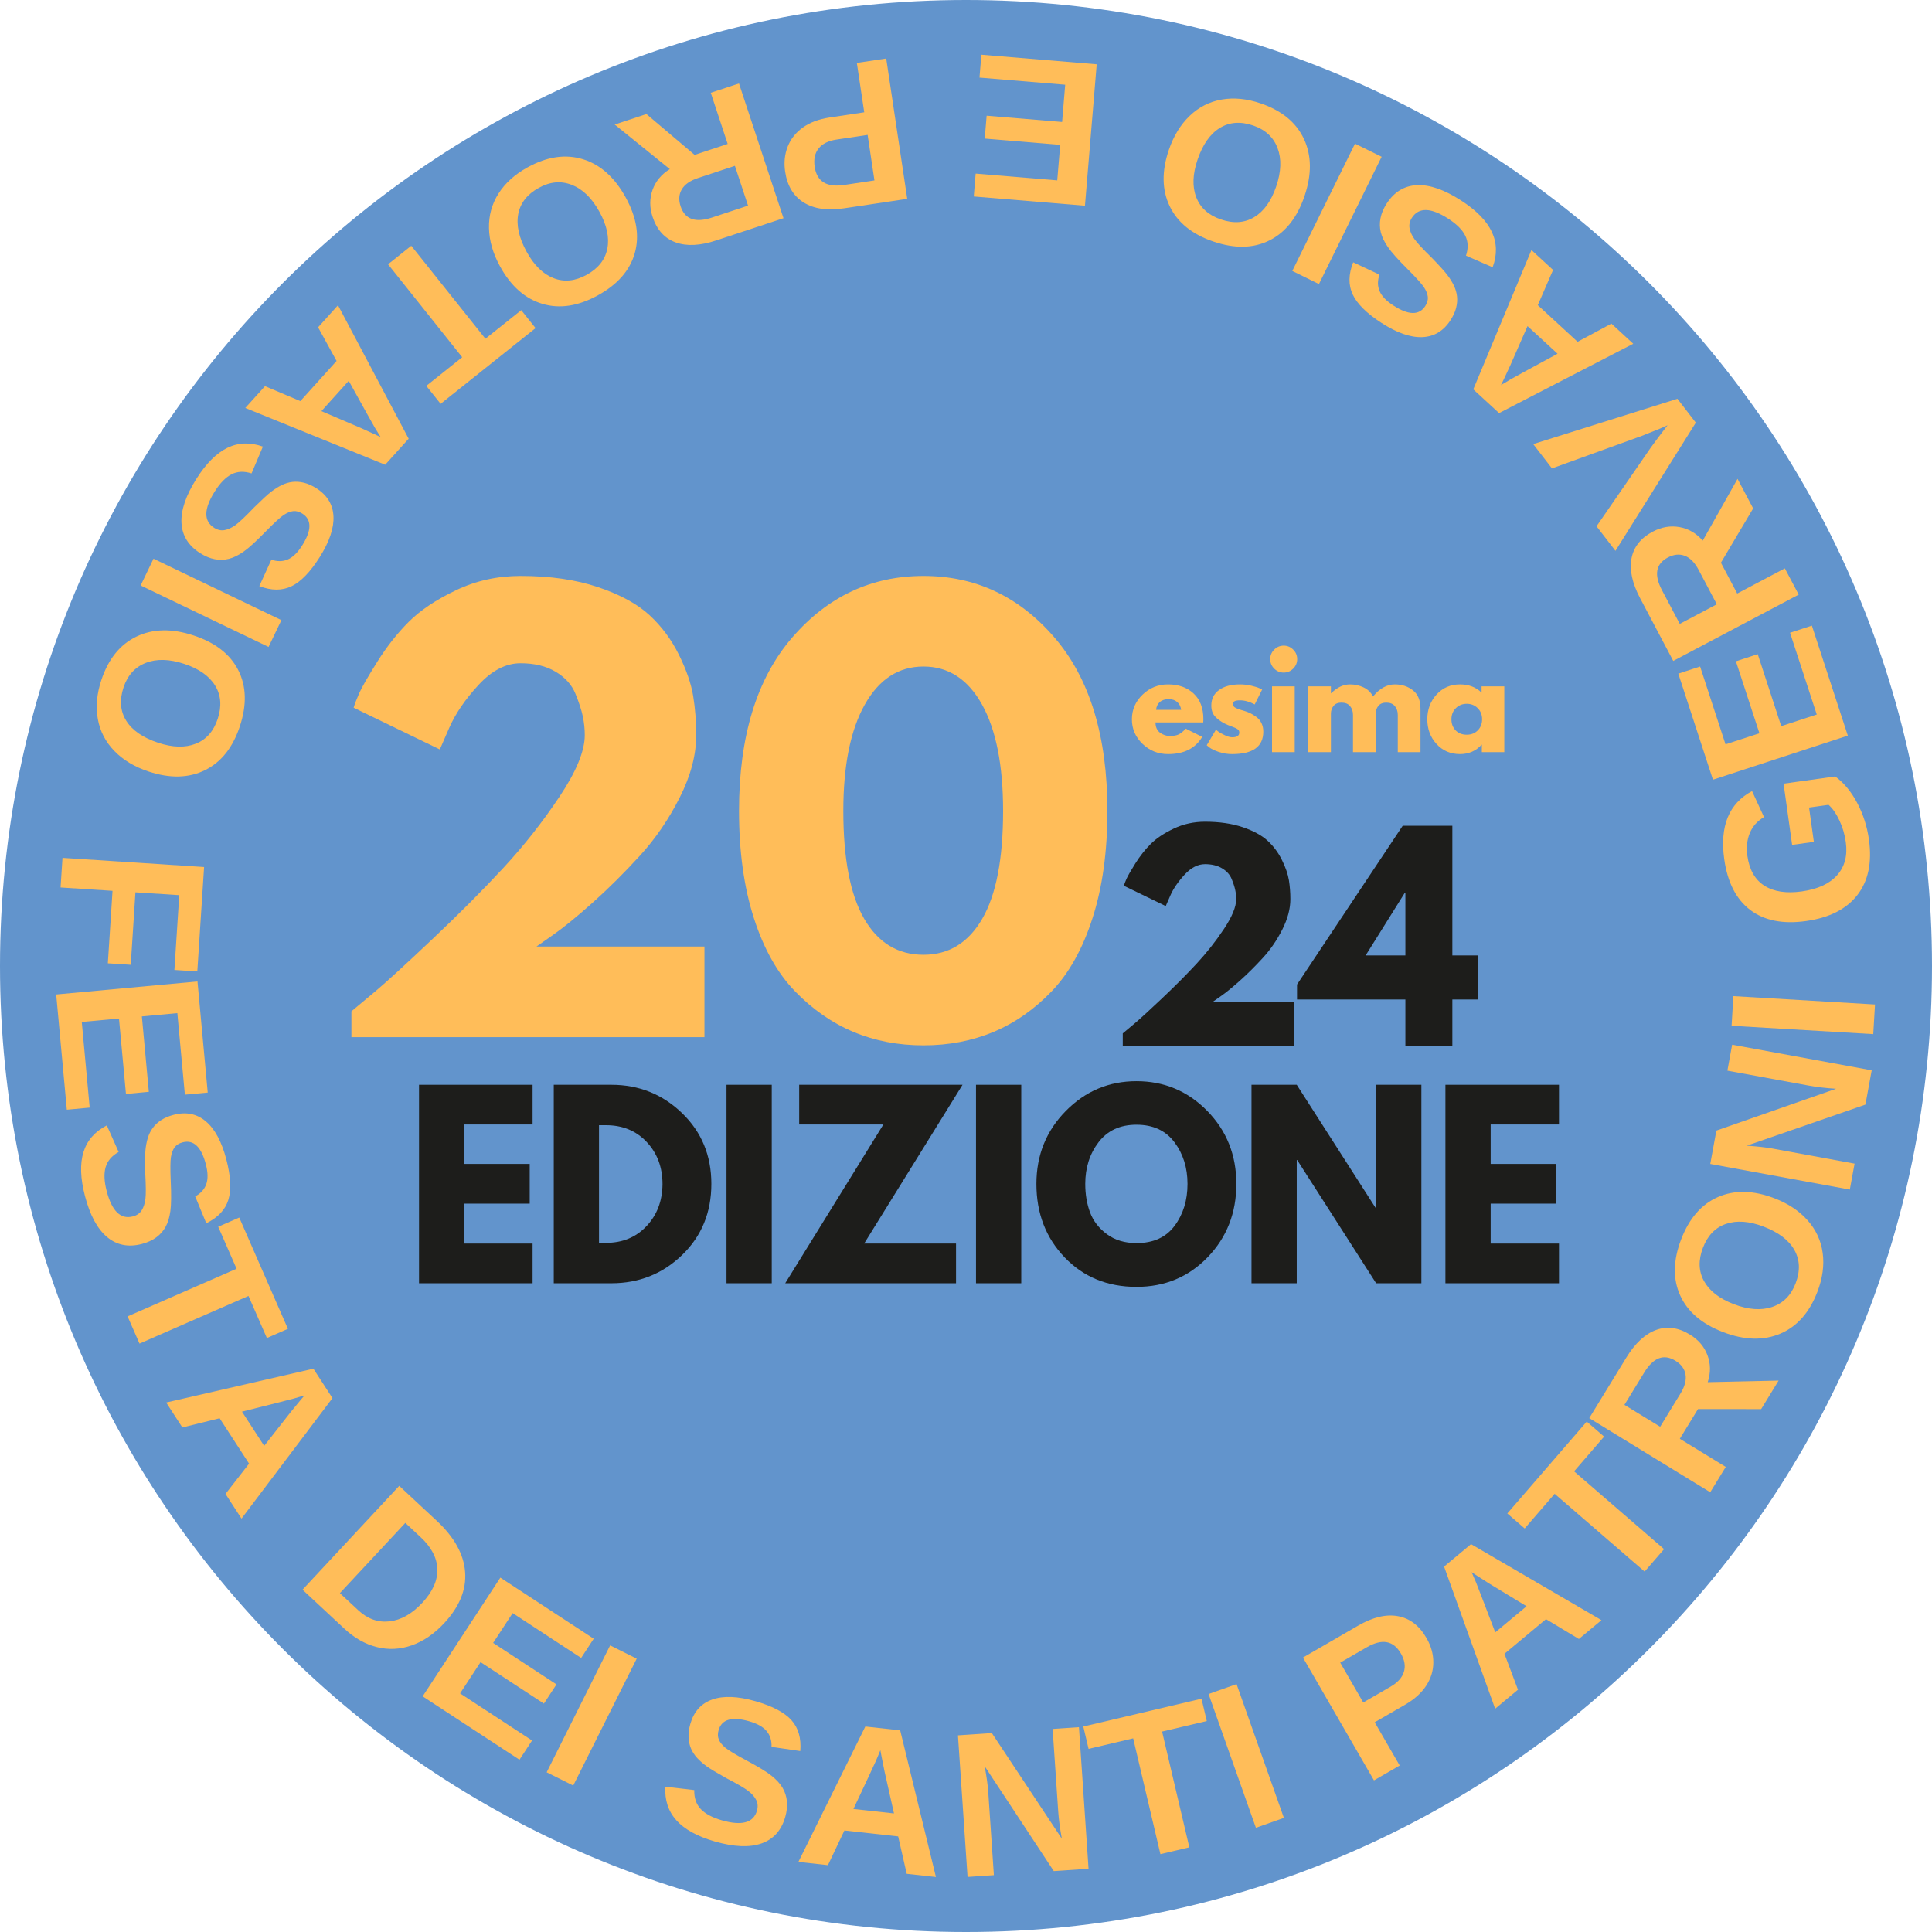<svg xmlns="http://www.w3.org/2000/svg" xmlns:xlink="http://www.w3.org/1999/xlink" width="2000" zoomAndPan="magnify" viewBox="0 0 1500 1500" height="2000" preserveAspectRatio="xMidYMid meet" version="1.0"><defs><g/><clipPath id="8a8e7e9879"><path d="M 750 0 C 335.785 0 0 335.785 0 750 C 0 1164.215 335.785 1500 750 1500 C 1164.215 1500 1500 1164.215 1500 750 C 1500 335.785 1164.215 0 750 0 Z M 750 0 " clip-rule="nonzero"/></clipPath></defs><g clip-path="url(#8a8e7e9879)"><rect x="-150" width="1800" fill="#6294cc" y="-150" height="1800" fill-opacity="1"/></g><g fill="#ffbd59" fill-opacity="1"><g transform="translate(49.21, 655.334)"><g><path d="M 89.969 39.672 L 55.938 37.469 L 52.297 93.734 L 34.516 92.578 L 38.156 36.312 L -2.188 33.703 L -0.688 10.703 L 109.25 17.828 L 103.984 98.891 L 86.203 97.734 Z M 89.969 39.672 "/></g></g></g><g fill="#ffbd59" fill-opacity="1"><g transform="translate(42.644, 761.435)"><g><path d="M 0.984 10.672 L 110.688 0.562 L 118.641 86.828 L 100.891 88.453 L 95.047 25.156 L 67.5 27.703 L 72.906 86.25 L 55.141 87.891 L 49.734 29.344 L 20.844 32 L 26.984 98.5 L 9.234 100.141 Z M 0.984 10.672 "/></g></g></g><g fill="#ffbd59" fill-opacity="1"><g transform="translate(53.984, 876.542)"><g><path d="M 56.141 89.266 C 45.703 91.992 36.707 90.207 29.156 83.906 C 21.602 77.602 15.875 66.961 11.969 51.984 C 8.395 38.316 8.016 26.961 10.828 17.922 C 13.641 8.891 19.676 1.984 28.938 -2.797 L 38.125 17.844 C 32.852 20.781 29.492 24.695 28.047 29.594 C 26.609 34.5 26.875 40.711 28.844 48.234 C 32.906 63.816 39.68 70.367 49.172 67.891 C 52.191 67.098 54.453 65.551 55.953 63.25 C 57.453 60.945 58.438 58 58.906 54.406 C 59.375 50.812 59.332 44.156 58.781 34.438 C 58.562 25.977 58.609 20.035 58.922 16.609 C 59.242 13.18 59.844 10.004 60.719 7.078 C 61.602 4.16 62.898 1.535 64.609 -0.797 C 66.316 -3.129 68.504 -5.164 71.172 -6.906 C 73.836 -8.645 77.066 -10.008 80.859 -11 C 90.484 -13.52 98.801 -11.832 105.812 -5.938 C 112.82 -0.039 118.133 9.816 121.75 23.641 C 125.195 36.848 125.719 47.305 123.312 55.016 C 120.914 62.734 115.203 68.797 106.172 73.203 L 97.562 52.344 C 101.863 50.031 104.727 46.867 106.156 42.859 C 107.594 38.859 107.477 33.68 105.812 27.328 C 102.281 13.805 96.281 8.148 87.812 10.359 C 85.031 11.086 82.941 12.398 81.547 14.297 C 80.16 16.191 79.219 18.711 78.719 21.859 C 78.227 25.016 78.176 31.145 78.562 40.25 C 79.07 51.051 78.977 58.898 78.281 63.797 C 77.594 68.691 76.363 72.742 74.594 75.953 C 72.82 79.16 70.41 81.891 67.359 84.141 C 64.316 86.398 60.578 88.109 56.141 89.266 Z M 56.141 89.266 "/></g></g></g><g fill="#ffbd59" fill-opacity="1"><g transform="translate(84.092, 987.796)"><g><path d="M 108.828 18.375 L 24.219 55.375 L 14.969 34.25 L 99.578 -2.75 L 85.328 -35.359 L 101.656 -42.5 L 139.438 43.906 L 123.109 51.047 Z M 108.828 18.375 "/></g></g></g><g fill="#ffbd59" fill-opacity="1"><g transform="translate(126.847, 1085.575)"><g><path d="M 48.234 74.312 L 66.531 50.781 L 43.672 15.562 L 14.734 22.703 L 2.172 3.344 L 116.469 -22.922 L 131.281 -0.078 L 60.656 93.469 Z M 109.641 -2.266 L 107.938 -1.719 C 106.082 -1.133 103.945 -0.5 101.531 0.188 C 99.125 0.875 85.625 4.289 61.031 10.438 L 78.266 37 L 98.922 10.656 L 106 2.047 Z M 109.641 -2.266 "/></g></g></g><g fill="#ffbd59" fill-opacity="1"><g transform="translate(195.469, 1186.592)"><g/></g></g><g fill="#ffbd59" fill-opacity="1"><g transform="translate(227.025, 1226.931)"><g><path d="M 117.812 33.328 C 110.062 41.641 101.672 47.375 92.641 50.531 C 83.609 53.695 74.578 54.141 65.547 51.859 C 56.523 49.578 48.16 44.848 40.453 37.672 L 7.844 7.312 L 82.938 -73.312 L 112.109 -46.141 C 125.691 -33.492 133.016 -20.281 134.078 -6.5 C 135.141 7.27 129.719 20.547 117.812 33.328 Z M 100.828 17.5 C 108.891 8.844 112.789 0.141 112.531 -8.609 C 112.27 -17.367 107.961 -25.641 99.609 -33.422 L 87.656 -44.547 L 36.875 9.984 L 51.172 23.297 C 58.422 30.047 66.508 32.91 75.438 31.891 C 84.363 30.879 92.828 26.082 100.828 17.5 Z M 100.828 17.5 "/></g></g></g><g fill="#ffbd59" fill-opacity="1"><g transform="translate(319.175, 1311.173)"><g><path d="M 8.969 5.875 L 69.297 -86.312 L 141.781 -38.875 L 132.031 -23.953 L 78.844 -58.766 L 63.688 -35.609 L 112.875 -3.406 L 103.109 11.516 L 53.922 -20.688 L 38.031 3.578 L 93.906 40.156 L 84.141 55.078 Z M 8.969 5.875 "/></g></g></g><g fill="#ffbd59" fill-opacity="1"><g transform="translate(414.828, 1371.212)"><g><path d="M 9.594 4.797 L 58.875 -93.734 L 79.5 -83.422 L 30.219 15.109 Z M 9.594 4.797 "/></g></g></g><g fill="#ffbd59" fill-opacity="1"><g transform="translate(457.912, 1392.619)"><g/></g></g><g fill="#ffbd59" fill-opacity="1"><g transform="translate(504.228, 1413.51)"><g><path d="M 105.422 -2.75 C 102.441 7.625 96.316 14.445 87.047 17.719 C 77.773 20.988 65.695 20.488 50.812 16.219 C 37.238 12.32 27.285 6.859 20.953 -0.172 C 14.617 -7.203 11.754 -15.922 12.359 -26.328 L 34.797 -23.688 C 34.629 -17.656 36.285 -12.77 39.766 -9.031 C 43.254 -5.301 48.734 -2.363 56.203 -0.219 C 71.68 4.227 80.77 1.742 83.469 -7.672 C 84.332 -10.68 84.156 -13.414 82.938 -15.875 C 81.727 -18.344 79.695 -20.691 76.844 -22.922 C 73.988 -25.148 68.238 -28.508 59.594 -33 C 52.207 -37.125 47.117 -40.195 44.328 -42.219 C 41.547 -44.238 39.117 -46.367 37.047 -48.609 C 34.984 -50.859 33.383 -53.312 32.25 -55.969 C 31.125 -58.633 30.492 -61.555 30.359 -64.734 C 30.223 -67.922 30.691 -71.395 31.766 -75.156 C 34.516 -84.719 40.211 -91.008 48.859 -94.031 C 57.504 -97.062 68.691 -96.602 82.422 -92.656 C 95.547 -88.883 104.812 -84 110.219 -78 C 115.625 -72.008 117.922 -64.008 117.109 -54 L 94.781 -57.234 C 94.988 -62.098 93.734 -66.164 91.016 -69.438 C 88.297 -72.719 83.781 -75.27 77.469 -77.094 C 64.039 -80.945 56.117 -78.664 53.703 -70.25 C 52.91 -67.488 52.973 -65.023 53.891 -62.859 C 54.816 -60.703 56.504 -58.602 58.953 -56.562 C 61.41 -54.531 66.656 -51.359 74.688 -47.047 C 84.238 -41.984 90.941 -37.906 94.797 -34.812 C 98.66 -31.719 101.52 -28.586 103.375 -25.422 C 105.227 -22.266 106.348 -18.797 106.734 -15.016 C 107.117 -11.242 106.68 -7.156 105.422 -2.75 Z M 105.422 -2.75 "/></g></g></g><g fill="#ffbd59" fill-opacity="1"><g transform="translate(615.909, 1445.159)"><g><path d="M 88.062 9.672 L 81.422 -19.375 L 39.688 -23.969 L 26.906 2.953 L 3.953 0.438 L 55.938 -104.688 L 83 -101.719 L 110.75 12.156 Z M 67.609 -86.328 L 66.953 -84.688 C 66.223 -82.875 65.363 -80.816 64.375 -78.516 C 63.395 -76.211 57.504 -63.598 46.703 -40.672 L 78.188 -37.203 L 70.844 -69.844 L 68.641 -80.797 Z M 67.609 -86.328 "/></g></g></g><g fill="#ffbd59" fill-opacity="1"><g transform="translate(740.52, 1457.984)"><g><path d="M 77.625 -5.266 L 24 -86.656 C 25.477 -78.5 26.391 -71.926 26.734 -66.938 L 31.125 -2.109 L 10.688 -0.719 L 3.234 -110.641 L 29.531 -112.438 L 83.906 -30.375 C 82.445 -38.164 81.5 -45.285 81.062 -51.734 L 76.734 -115.625 L 97.172 -117.016 L 104.625 -7.094 Z M 77.625 -5.266 "/></g></g></g><g fill="#ffbd59" fill-opacity="1"><g transform="translate(864.568, 1448.119)"><g><path d="M 37.672 -103.734 L 58.828 -13.844 L 36.375 -8.562 L 15.219 -98.453 L -19.406 -90.297 L -23.5 -107.641 L 68.281 -129.25 L 72.375 -111.906 Z M 37.672 -103.734 "/></g></g></g><g fill="#ffbd59" fill-opacity="1"><g transform="translate(964.97, 1422.676)"><g><path d="M 10.109 -3.578 L -26.641 -107.438 L -4.906 -115.125 L 31.844 -11.266 Z M 10.109 -3.578 "/></g></g></g><g fill="#ffbd59" fill-opacity="1"><g transform="translate(1010.282, 1406.508)"><g/></g></g><g fill="#ffbd59" fill-opacity="1"><g transform="translate(1057.473, 1387.654)"><g><path d="M 50.047 -115.906 C 53.598 -109.77 55.367 -103.477 55.359 -97.031 C 55.359 -90.582 53.516 -84.531 49.828 -78.875 C 46.141 -73.227 40.707 -68.328 33.531 -64.172 L 9.844 -50.484 L 29.25 -16.906 L 9.281 -5.359 L -45.859 -100.734 L -3.016 -125.5 C 8.398 -132.102 18.707 -134.555 27.906 -132.859 C 37.113 -131.172 44.492 -125.52 50.047 -115.906 Z M 30.141 -103.938 C 24.348 -113.957 15.539 -115.551 3.719 -108.719 L -16.922 -96.781 L 0.953 -65.844 L 22.125 -78.094 C 27.633 -81.281 31.086 -85.098 32.484 -89.547 C 33.891 -94.004 33.109 -98.801 30.141 -103.938 Z M 30.141 -103.938 "/></g></g></g><g fill="#ffbd59" fill-opacity="1"><g transform="translate(1157.76, 1329.201)"><g><path d="M 68.078 -56.703 L 42.547 -72.078 L 10.281 -45.203 L 20.797 -17.312 L 3.062 -2.547 L -36.578 -112.922 L -15.656 -130.344 L 85.609 -71.312 Z M -15.266 -108.594 L -14.516 -106.984 C -13.711 -105.211 -12.828 -103.172 -11.859 -100.859 C -10.891 -98.547 -5.891 -85.539 3.141 -61.844 L 27.469 -82.109 L -1.141 -99.484 L -10.547 -105.5 Z M -15.266 -108.594 "/></g></g></g><g fill="#ffbd59" fill-opacity="1"><g transform="translate(1252.443, 1248.454)"><g><path d="M -30.328 -106.109 L 39.531 -45.719 L 24.438 -28.281 L -45.422 -88.672 L -68.688 -61.75 L -82.172 -73.406 L -20.5 -144.734 L -7.016 -133.078 Z M -30.328 -106.109 "/></g></g></g><g fill="#ffbd59" fill-opacity="1"><g transform="translate(1322.239, 1167.716)"><g><path d="M 45.125 -73.688 L -3.906 -73.719 L -18.031 -50.656 L 17.641 -28.812 L 5.594 -9.141 L -88.359 -66.672 L -59.609 -113.625 C -52.754 -124.82 -45.051 -131.988 -36.5 -135.125 C -27.945 -138.258 -19.16 -137.062 -10.141 -131.531 C -3.566 -127.508 0.961 -122.164 3.453 -115.5 C 5.953 -108.844 6.016 -101.875 3.641 -94.594 L 58.672 -95.828 Z M -21.469 -111.25 C -30.488 -116.77 -38.535 -113.75 -45.609 -102.188 L -61.047 -76.984 L -33.297 -60 L -17.531 -85.75 C -14.164 -91.25 -12.859 -96.188 -13.609 -100.562 C -14.359 -104.938 -16.977 -108.5 -21.469 -111.25 Z M -21.469 -111.25 "/></g></g></g><g fill="#ffbd59" fill-opacity="1"><g transform="translate(1387.436, 1060.248)"><g><path d="M -9.812 -129.922 C 0.895 -125.828 9.504 -120.102 16.016 -112.75 C 22.523 -105.406 26.422 -96.961 27.703 -87.422 C 28.992 -77.891 27.629 -67.863 23.609 -57.344 C 17.422 -41.188 7.816 -30.336 -5.203 -24.797 C -18.234 -19.266 -33.023 -19.66 -49.578 -25.984 C -66.086 -32.305 -77.211 -41.812 -82.953 -54.5 C -88.691 -67.195 -88.441 -81.695 -82.203 -98 C -75.961 -114.32 -66.414 -125.285 -53.562 -130.891 C -40.707 -136.492 -26.125 -136.172 -9.812 -129.922 Z M -18.219 -107.922 C -29.32 -112.172 -39.031 -112.875 -47.344 -110.031 C -55.664 -107.188 -61.641 -101.016 -65.266 -91.516 C -68.953 -81.891 -68.676 -73.25 -64.438 -65.594 C -60.195 -57.945 -52.477 -51.977 -41.281 -47.688 C -29.988 -43.375 -20.062 -42.66 -11.5 -45.547 C -2.938 -48.441 3.117 -54.535 6.672 -63.828 C 10.359 -73.473 10.039 -82.117 5.719 -89.766 C 1.395 -97.422 -6.582 -103.473 -18.219 -107.922 Z M -18.219 -107.922 "/></g></g></g><g fill="#ffbd59" fill-opacity="1"><g transform="translate(1434.27, 934.124)"><g><path d="M 14.047 -76.516 L -78.078 -44.625 C -69.805 -44.051 -63.211 -43.316 -58.297 -42.422 L 5.625 -30.688 L 1.938 -10.547 L -106.422 -30.438 L -101.672 -56.344 L -8.734 -88.812 C -16.648 -89.312 -23.785 -90.145 -30.141 -91.312 L -93.125 -102.875 L -89.438 -123.031 L 18.922 -103.141 Z M 14.047 -76.516 "/></g></g></g><g fill="#ffbd59" fill-opacity="1"><g transform="translate(1453.771, 813.59)"><g><path d="M 0.625 -10.703 L -109.359 -17.188 L -108 -40.203 L 1.984 -33.719 Z M 0.625 -10.703 "/></g></g></g><g fill="#ffbd59" fill-opacity="1"><g transform="translate(1456.48, 765.556)"><g/></g></g><g fill="#ffbd59" fill-opacity="1"><g transform="translate(1458.136, 713.924)"><g><path d="M -25.062 -60.141 C -25.883 -66.078 -27.551 -71.711 -30.062 -77.047 C -32.57 -82.379 -35.375 -86.379 -38.469 -89.047 L -53.578 -86.938 L -49.859 -60.312 L -66.734 -57.953 L -73.375 -105.484 L -33.266 -111.078 C -26.523 -106.141 -20.828 -99.27 -16.172 -90.469 C -11.523 -81.664 -8.492 -72.188 -7.078 -62.031 C -4.598 -44.258 -7.609 -29.91 -16.109 -18.984 C -24.617 -8.055 -37.906 -1.332 -55.969 1.188 C -73.938 3.695 -88.375 0.816 -99.281 -7.453 C -110.195 -15.723 -116.914 -28.867 -119.438 -46.891 C -123.008 -72.492 -115.812 -90.102 -97.844 -99.719 L -88.547 -79.531 C -93.766 -76.488 -97.453 -72.344 -99.609 -67.094 C -101.766 -61.844 -102.383 -55.941 -101.469 -49.391 C -99.969 -38.648 -95.578 -30.945 -88.297 -26.281 C -81.016 -21.625 -71.312 -20.141 -59.188 -21.828 C -46.844 -23.555 -37.703 -27.766 -31.766 -34.453 C -25.836 -41.148 -23.602 -49.711 -25.062 -60.141 Z M -25.062 -60.141 "/></g></g></g><g fill="#ffbd59" fill-opacity="1"><g transform="translate(1437.979, 581.326)"><g><path d="M -3.328 -10.188 L -108.047 24.031 L -134.953 -58.312 L -118.016 -63.844 L -98.281 -3.422 L -71.969 -12.016 L -90.219 -67.906 L -73.281 -73.453 L -55.031 -17.562 L -27.453 -26.578 L -48.188 -90.062 L -31.234 -95.594 Z M -3.328 -10.188 "/></g></g></g><g fill="#ffbd59" fill-opacity="1"><g transform="translate(1401.53, 471.118)"><g><path d="M -40.375 -76.391 L -65.406 -34.234 L -52.766 -10.312 L -15.781 -29.859 L -5.016 -9.469 L -102.422 42.016 L -128.141 -6.656 C -134.273 -18.27 -136.508 -28.555 -134.844 -37.516 C -133.176 -46.473 -127.66 -53.426 -118.297 -58.375 C -111.484 -61.969 -104.578 -63.141 -97.578 -61.891 C -90.586 -60.641 -84.566 -57.141 -79.516 -51.391 L -52.5 -99.344 Z M -106.625 -38.281 C -115.988 -33.332 -117.504 -24.867 -111.172 -12.891 L -97.359 13.25 L -68.594 -1.953 L -82.703 -28.656 C -85.723 -34.363 -89.301 -38.008 -93.438 -39.594 C -97.582 -41.176 -101.977 -40.738 -106.625 -38.281 Z M -106.625 -38.281 "/></g></g></g><g fill="#ffbd59" fill-opacity="1"><g transform="translate(1342.166, 361.281)"><g><path d="M -39.812 -51.656 L -25.531 -33.125 L -87.938 66.391 L -102.625 47.312 L -60.438 -13.859 C -57.656 -17.766 -53.332 -23.52 -47.469 -31.125 L -53.797 -28.328 L -67.391 -22.891 L -137.234 2.391 L -151.797 -16.484 Z M -39.812 -51.656 "/></g></g></g><g fill="#ffbd59" fill-opacity="1"><g transform="translate(1270.988, 269.586)"><g><path d="M -65.188 -60 L -77.047 -32.656 L -46.156 -4.219 L -19.906 -18.328 L -2.938 -2.703 L -107.109 51.156 L -127.141 32.719 L -81.984 -75.453 Z M -105.625 29.453 L -104.125 28.5 C -102.469 27.477 -100.555 26.332 -98.391 25.062 C -96.234 23.789 -84.008 17.117 -61.719 5.047 L -85.031 -16.391 L -98.469 14.25 L -103.188 24.375 Z M -105.625 29.453 "/></g></g></g><g fill="#ffbd59" fill-opacity="1"><g transform="translate(1178.335, 185.897)"><g><path d="M -101.703 -27.891 C -95.836 -36.953 -87.992 -41.707 -78.172 -42.156 C -68.359 -42.613 -56.953 -38.645 -43.953 -30.25 C -32.086 -22.582 -24.141 -14.469 -20.109 -5.906 C -16.078 2.656 -15.859 11.828 -19.453 21.609 L -40.156 12.594 C -38.258 6.863 -38.438 1.707 -40.688 -2.875 C -42.938 -7.457 -47.32 -11.859 -53.844 -16.078 C -67.375 -24.816 -76.801 -25.07 -82.125 -16.844 C -83.812 -14.219 -84.43 -11.547 -83.984 -8.828 C -83.535 -6.117 -82.27 -3.281 -80.188 -0.312 C -78.102 2.645 -73.578 7.523 -66.609 14.328 C -60.723 20.41 -56.738 24.82 -54.656 27.562 C -52.582 30.301 -50.883 33.047 -49.562 35.797 C -48.238 38.547 -47.422 41.352 -47.109 44.219 C -46.797 47.094 -47.031 50.07 -47.812 53.156 C -48.602 56.25 -50.062 59.441 -52.188 62.734 C -57.582 71.086 -64.852 75.457 -74 75.844 C -83.156 76.238 -93.734 72.562 -105.734 64.812 C -117.203 57.406 -124.656 50.047 -128.094 42.734 C -131.531 35.43 -131.41 27.102 -127.734 17.75 L -107.297 27.328 C -108.898 31.93 -108.875 36.191 -107.219 40.109 C -105.562 44.023 -101.973 47.766 -96.453 51.328 C -84.723 58.91 -76.488 59.031 -71.75 51.688 C -70.188 49.27 -69.531 46.891 -69.781 44.547 C -70.039 42.211 -71.051 39.719 -72.812 37.062 C -74.582 34.406 -78.688 29.852 -85.125 23.406 C -92.789 15.781 -98.02 9.926 -100.812 5.844 C -103.613 1.77 -105.441 -2.047 -106.297 -5.609 C -107.16 -9.172 -107.227 -12.812 -106.5 -16.531 C -105.781 -20.258 -104.18 -24.047 -101.703 -27.891 Z M -101.703 -27.891 "/></g></g></g><g fill="#ffbd59" fill-opacity="1"><g transform="translate(1082.322, 126.453)"><g><path d="M -9.609 -4.734 L -58.297 94.094 L -78.984 83.906 L -30.297 -14.922 Z M -9.609 -4.734 "/></g></g></g><g fill="#ffbd59" fill-opacity="1"><g transform="translate(1036.963, 101.731)"><g><path d="M -129.469 14.625 C -125.77 3.77 -120.367 -5.039 -113.266 -11.812 C -106.172 -18.594 -97.879 -22.805 -88.391 -24.453 C -78.91 -26.098 -68.844 -25.102 -58.188 -21.469 C -41.812 -15.895 -30.613 -6.695 -24.594 6.125 C -18.582 18.945 -18.43 33.742 -24.141 50.516 C -29.836 67.242 -38.922 78.711 -51.391 84.922 C -63.859 91.141 -78.359 91.43 -94.891 85.797 C -111.422 80.172 -122.723 71.035 -128.797 58.391 C -134.879 45.742 -135.102 31.156 -129.469 14.625 Z M -107.188 22.219 C -111.02 33.469 -111.359 43.195 -108.203 51.406 C -105.047 59.613 -98.66 65.352 -89.047 68.625 C -79.273 71.957 -70.645 71.359 -63.156 66.828 C -55.664 62.305 -49.988 54.367 -46.125 43.016 C -42.227 31.566 -41.883 21.617 -45.094 13.172 C -48.301 4.734 -54.613 -1.086 -64.031 -4.297 C -73.801 -7.629 -82.43 -6.988 -89.922 -2.375 C -97.422 2.227 -103.176 10.426 -107.188 22.219 Z M -107.188 22.219 "/></g></g></g><g fill="#ffbd59" fill-opacity="1"><g transform="translate(911.669, 62.261)"><g/></g></g><g fill="#ffbd59" fill-opacity="1"><g transform="translate(862.165, 50.804)"><g><path d="M -10.688 -0.891 L -19.812 108.906 L -106.141 101.734 L -104.672 83.969 L -41.328 89.234 L -39.031 61.656 L -97.625 56.781 L -96.141 39.016 L -37.547 43.891 L -35.156 14.969 L -101.703 9.438 L -100.219 -8.328 Z M -10.688 -0.891 "/></g></g></g><g fill="#ffbd59" fill-opacity="1"><g transform="translate(749.464, 43.61)"><g/></g></g><g fill="#ffbd59" fill-opacity="1"><g transform="translate(698.655, 43.827)"><g><path d="M -89.062 89.484 C -90.113 82.473 -89.453 75.969 -87.078 69.969 C -84.703 63.977 -80.766 59.031 -75.266 55.125 C -69.766 51.219 -62.914 48.648 -54.719 47.422 L -27.656 43.359 L -33.406 5 L -10.594 1.594 L 5.734 110.547 L -43.203 117.875 C -56.242 119.832 -66.734 118.332 -74.672 113.375 C -82.617 108.426 -87.414 100.461 -89.062 89.484 Z M -66.156 85.656 C -64.438 97.102 -56.82 101.812 -43.312 99.781 L -19.734 96.25 L -25.031 60.906 L -49.234 64.531 C -55.523 65.477 -60.133 67.766 -63.062 71.391 C -66 75.023 -67.031 79.781 -66.156 85.656 Z M -66.156 85.656 "/></g></g></g><g fill="#ffbd59" fill-opacity="1"><g transform="translate(583.92, 61.437)"><g><path d="M -82.047 27.109 L -44.625 58.797 L -18.953 50.312 L -32.078 10.594 L -10.172 3.359 L 24.391 107.969 L -27.891 125.234 C -40.359 129.359 -50.867 129.852 -59.422 126.719 C -67.984 123.594 -73.926 117.004 -77.25 106.953 C -79.664 99.641 -79.672 92.633 -77.266 85.938 C -74.859 79.238 -70.398 73.879 -63.891 69.859 L -106.688 35.25 Z M -55.484 98.781 C -52.172 108.832 -44.078 111.734 -31.203 107.484 L -3.141 98.203 L -13.344 67.312 L -42 76.781 C -48.133 78.812 -52.328 81.738 -54.578 85.562 C -56.836 89.383 -57.141 93.789 -55.484 98.781 Z M -55.484 98.781 "/></g></g></g><g fill="#ffbd59" fill-opacity="1"><g transform="translate(464.717, 101.373)"><g><path d="M -76.453 105.516 C -81.984 95.473 -84.859 85.547 -85.078 75.734 C -85.297 65.922 -82.816 56.953 -77.641 48.828 C -72.461 40.711 -64.938 33.941 -55.062 28.516 C -39.906 20.172 -25.566 18.094 -12.047 22.281 C 1.473 26.477 12.504 36.336 21.047 51.859 C 29.566 67.348 31.922 81.797 28.109 95.203 C 24.297 108.609 14.742 119.52 -0.547 127.938 C -15.859 136.352 -30.227 138.547 -43.656 134.516 C -57.094 130.492 -68.023 120.828 -76.453 105.516 Z M -55.812 94.156 C -50.082 104.57 -43.125 111.379 -34.938 114.578 C -26.75 117.773 -18.203 116.926 -9.297 112.031 C -0.266 107.051 5.098 100.27 6.797 91.688 C 8.504 83.113 6.469 73.57 0.688 63.062 C -5.145 52.469 -12.258 45.508 -20.656 42.188 C -29.062 38.875 -37.617 39.617 -46.328 44.422 C -55.379 49.398 -60.723 56.203 -62.359 64.828 C -63.992 73.461 -61.812 83.238 -55.812 94.156 Z M -55.812 94.156 "/></g></g></g><g fill="#ffbd59" fill-opacity="1"><g transform="translate(348.52, 167.492)"><g><path d="M 10.328 109.875 L -47.25 37.688 L -29.219 23.312 L 28.359 95.5 L 56.172 73.312 L 67.297 87.25 L -6.422 146.047 L -17.547 132.109 Z M 10.328 109.875 "/></g></g></g><g fill="#ffbd59" fill-opacity="1"><g transform="translate(265.088, 234.034)"><g><path d="M -59.344 65.781 L -31.891 77.375 L -3.766 46.203 L -18.125 20.094 L -2.672 2.953 L 52.203 106.594 L 33.969 126.797 L -74.641 82.719 Z M 30.5 105.344 L 29.531 103.828 C 28.477 102.191 27.305 100.297 26.016 98.141 C 24.734 95.992 17.953 83.832 5.672 61.656 L -15.547 85.172 L 15.234 98.328 L 25.391 102.953 Z M 30.5 105.344 "/></g></g></g><g fill="#ffbd59" fill-opacity="1"><g transform="translate(182.317, 327.509)"><g><path d="M -26.891 101.969 C -36.016 96.195 -40.852 88.406 -41.406 78.594 C -41.957 68.781 -38.098 57.332 -29.828 44.25 C -22.273 32.312 -14.234 24.281 -5.703 20.156 C 2.816 16.039 11.984 15.734 21.797 19.234 L 12.984 40.047 C 7.234 38.191 2.082 38.41 -2.469 40.703 C -7.031 43.004 -11.391 47.441 -15.547 54.016 C -24.148 67.629 -24.305 77.051 -16.016 82.281 C -13.379 83.957 -10.707 84.551 -8 84.062 C -5.289 83.582 -2.469 82.285 0.469 80.172 C 3.414 78.055 8.254 73.484 14.984 66.453 C 21.004 60.516 25.375 56.488 28.094 54.375 C 30.82 52.27 33.551 50.539 36.281 49.188 C 39.008 47.844 41.812 47 44.688 46.656 C 47.562 46.32 50.547 46.531 53.641 47.281 C 56.742 48.039 59.953 49.461 63.266 51.547 C 71.672 56.867 76.109 64.102 76.578 73.25 C 77.055 82.406 73.484 93.02 65.859 105.094 C 58.555 116.633 51.27 124.156 44 127.656 C 36.727 131.164 28.398 131.129 19.016 127.547 L 28.375 107.016 C 33 108.578 37.266 108.516 41.172 106.828 C 45.078 105.141 48.785 101.516 52.297 95.953 C 59.754 84.148 59.785 75.91 52.391 71.234 C 49.953 69.691 47.566 69.062 45.234 69.344 C 42.898 69.625 40.41 70.656 37.766 72.438 C 35.129 74.227 30.617 78.379 24.234 84.891 C 16.68 92.641 10.879 97.93 6.828 100.766 C 2.785 103.598 -1.008 105.461 -4.562 106.359 C -8.113 107.254 -11.754 107.359 -15.484 106.672 C -19.211 105.984 -23.016 104.414 -26.891 101.969 Z M -26.891 101.969 "/></g></g></g><g fill="#ffbd59" fill-opacity="1"><g transform="translate(123.811, 424.114)"><g><path d="M -4.641 9.656 L 94.672 57.359 L 84.688 78.156 L -14.625 30.453 Z M -4.641 9.656 "/></g></g></g><g fill="#ffbd59" fill-opacity="1"><g transform="translate(99.538, 469.714)"><g><path d="M 15.906 129.328 C 5.008 125.734 -3.859 120.422 -10.703 113.391 C -17.547 106.359 -21.836 98.109 -23.578 88.641 C -25.316 79.172 -24.422 69.086 -20.891 58.391 C -15.473 41.961 -6.383 30.676 6.375 24.531 C 19.133 18.383 33.926 18.086 50.75 23.641 C 67.539 29.172 79.098 38.141 85.422 50.547 C 91.754 62.953 92.191 77.445 86.734 94.031 C 81.266 110.625 72.238 122.02 59.656 128.219 C 47.082 134.426 32.5 134.797 15.906 129.328 Z M 23.281 106.969 C 34.57 110.688 44.301 110.926 52.469 107.688 C 60.645 104.457 66.328 98.016 69.516 88.359 C 72.742 78.566 72.055 69.945 67.453 62.5 C 62.848 55.051 54.852 49.453 43.469 45.703 C 31.977 41.91 22.031 41.66 13.625 44.953 C 5.219 48.254 -0.539 54.625 -3.656 64.062 C -6.883 73.875 -6.16 82.5 -1.484 89.938 C 3.191 97.383 11.445 103.062 23.281 106.969 Z M 23.281 106.969 "/></g></g></g><g fill="#ffbd59" fill-opacity="1"><g transform="translate(249.402, 805.22)"><g><path d="M 154.734 -290.281 C 143.367 -290.281 132.5 -284.664 122.125 -273.438 C 111.75 -262.219 104.145 -251.066 99.312 -239.984 L 92.078 -223.359 L 25.156 -255.766 C 26 -258.598 27.414 -262.285 29.406 -266.828 C 31.395 -271.379 36.082 -279.551 43.469 -291.344 C 50.863 -303.145 59.035 -313.52 67.984 -322.469 C 76.941 -331.414 89.16 -339.582 104.641 -346.969 C 120.129 -354.363 136.828 -358.062 154.734 -358.062 C 177.754 -358.062 197.859 -355.148 215.047 -349.328 C 232.242 -343.504 245.531 -336.254 254.906 -327.578 C 264.281 -318.91 271.879 -308.68 277.703 -296.891 C 283.535 -285.098 287.234 -274.367 288.797 -264.703 C 290.359 -255.047 291.141 -244.961 291.141 -234.453 C 291.141 -219.098 286.875 -202.969 278.344 -186.062 C 269.82 -169.156 259.52 -154.094 247.438 -140.875 C 235.363 -127.664 223.219 -115.586 211 -104.641 C 198.781 -93.703 188.41 -85.25 179.891 -79.281 L 167.094 -70.328 L 297.531 -70.328 L 297.531 0 L 23.438 0 L 23.438 -20.031 C 28.27 -24.008 34.805 -29.477 43.047 -36.438 C 51.297 -43.406 65.789 -56.691 86.531 -76.297 C 107.281 -95.91 125.609 -114.312 141.516 -131.5 C 157.43 -148.695 171.926 -167.098 185 -186.703 C 198.07 -206.305 204.609 -222.223 204.609 -234.453 C 204.609 -239.273 204.109 -244.102 203.109 -248.938 C 202.117 -253.77 200.203 -259.664 197.359 -266.625 C 194.516 -273.594 189.398 -279.273 182.016 -283.672 C 174.629 -288.078 165.535 -290.281 154.734 -290.281 Z M 154.734 -290.281 "/></g></g></g><g fill="#ffbd59" fill-opacity="1"><g transform="translate(561.834, 805.22)"><g><path d="M 11.938 -175.625 C 11.938 -233.594 25.719 -278.488 53.281 -310.312 C 80.844 -342.145 114.801 -358.062 155.156 -358.062 C 195.508 -358.062 229.395 -342.145 256.812 -310.312 C 284.238 -278.488 297.953 -233.594 297.953 -175.625 C 297.953 -144.082 294.113 -116.375 286.438 -92.5 C 278.77 -68.625 268.188 -49.656 254.688 -35.594 C 241.195 -21.531 226.141 -11.016 209.516 -4.047 C 192.891 2.91 174.77 6.391 155.156 6.391 C 135.551 6.391 117.438 2.91 100.812 -4.047 C 84.188 -11.016 69.051 -21.531 55.406 -35.594 C 41.77 -49.656 31.113 -68.625 23.438 -92.5 C 15.77 -116.375 11.938 -144.082 11.938 -175.625 Z M 92.922 -175.625 C 92.922 -138.395 98.32 -110.473 109.125 -91.859 C 119.926 -73.242 135.27 -63.938 155.156 -63.938 C 174.77 -63.938 189.973 -73.242 200.766 -91.859 C 211.566 -110.473 216.969 -138.395 216.969 -175.625 C 216.969 -211.145 211.492 -238.707 200.547 -258.312 C 189.609 -277.926 174.477 -287.734 155.156 -287.734 C 135.832 -287.734 120.629 -277.859 109.547 -258.109 C 98.461 -238.359 92.922 -210.863 92.922 -175.625 Z M 92.922 -175.625 "/></g></g></g><g fill="#1d1d1b" fill-opacity="1"><g transform="translate(860.321, 812.037)"><g><path d="M 75.219 -141.109 C 69.688 -141.109 64.398 -138.379 59.359 -132.922 C 54.316 -127.461 50.625 -122.039 48.281 -116.656 L 44.75 -108.578 L 12.219 -124.328 C 12.633 -125.703 13.328 -127.492 14.297 -129.703 C 15.266 -131.922 17.539 -135.895 21.125 -141.625 C 24.719 -147.352 28.691 -152.395 33.047 -156.75 C 37.398 -161.102 43.336 -165.07 50.859 -168.656 C 58.391 -172.25 66.508 -174.047 75.219 -174.047 C 86.406 -174.047 96.176 -172.629 104.531 -169.797 C 112.883 -166.973 119.344 -163.453 123.906 -159.234 C 128.469 -155.023 132.16 -150.051 134.984 -144.312 C 137.816 -138.582 139.613 -133.367 140.375 -128.672 C 141.133 -123.973 141.516 -119.07 141.516 -113.969 C 141.516 -106.5 139.441 -98.656 135.297 -90.438 C 131.16 -82.219 126.156 -74.895 120.281 -68.469 C 114.406 -62.051 108.5 -56.18 102.562 -50.859 C 96.625 -45.547 91.582 -41.441 87.438 -38.547 L 81.219 -34.188 L 144.625 -34.188 L 144.625 0 L 11.391 0 L 11.391 -9.734 C 13.742 -11.672 16.922 -14.332 20.922 -17.719 C 24.93 -21.102 31.977 -27.562 42.062 -37.094 C 52.145 -46.625 61.051 -55.566 68.781 -63.922 C 76.52 -72.273 83.566 -81.219 89.922 -90.75 C 96.273 -100.281 99.453 -108.02 99.453 -113.969 C 99.453 -116.312 99.207 -118.656 98.719 -121 C 98.238 -123.352 97.305 -126.223 95.922 -129.609 C 94.547 -132.992 92.062 -135.754 88.469 -137.891 C 84.883 -140.035 80.469 -141.109 75.219 -141.109 Z M 75.219 -141.109 "/></g></g></g><g fill="#1d1d1b" fill-opacity="1"><g transform="translate(1012.197, 812.037)"><g><path d="M 115.406 -70.234 L 135.297 -70.234 L 135.297 -36.047 L 115.406 -36.047 L 115.406 0 L 78.938 0 L 78.938 -36.047 L -5.188 -36.047 L -5.188 -47.656 L 76.875 -170.938 L 115.406 -170.938 Z M 78.938 -118.938 L 78.531 -118.938 L 48.078 -70.234 L 78.938 -70.234 Z M 78.938 -118.938 "/></g></g></g><g fill="#ffbd59" fill-opacity="1"><g transform="translate(876.506, 583.974)"><g><path d="M 57.688 -23.109 L 20.625 -23.109 C 20.625 -19.523 21.785 -16.867 24.109 -15.141 C 26.43 -13.422 28.957 -12.562 31.688 -12.562 C 34.539 -12.562 36.797 -12.941 38.453 -13.703 C 40.117 -14.461 42.016 -15.973 44.141 -18.234 L 56.891 -11.859 C 51.578 -2.953 42.742 1.5 30.391 1.5 C 22.68 1.5 16.07 -1.141 10.562 -6.422 C 5.051 -11.703 2.297 -18.062 2.297 -25.5 C 2.297 -32.945 5.051 -39.328 10.562 -44.641 C 16.07 -49.953 22.68 -52.609 30.391 -52.609 C 38.492 -52.609 45.086 -50.266 50.172 -45.578 C 55.254 -40.898 57.797 -34.211 57.797 -25.516 C 57.797 -24.316 57.758 -23.516 57.688 -23.109 Z M 21.125 -32.875 L 40.547 -32.875 C 40.148 -35.531 39.102 -37.57 37.406 -39 C 35.719 -40.438 33.547 -41.156 30.891 -41.156 C 27.961 -41.156 25.633 -40.391 23.906 -38.859 C 22.188 -37.328 21.258 -35.332 21.125 -32.875 Z M 21.125 -32.875 "/></g></g></g><g fill="#ffbd59" fill-opacity="1"><g transform="translate(934.59, 583.974)"><g><path d="M 28.203 -52.609 C 31.117 -52.609 34.004 -52.273 36.859 -51.609 C 39.723 -50.953 41.852 -50.289 43.25 -49.625 L 45.344 -48.625 L 39.562 -37.062 C 35.57 -39.188 31.785 -40.25 28.203 -40.25 C 26.203 -40.25 24.785 -40.031 23.953 -39.594 C 23.129 -39.164 22.719 -38.359 22.719 -37.172 C 22.719 -36.898 22.75 -36.629 22.812 -36.359 C 22.883 -36.098 23.02 -35.848 23.219 -35.609 C 23.414 -35.379 23.598 -35.18 23.766 -35.016 C 23.93 -34.859 24.211 -34.676 24.609 -34.469 C 25.004 -34.27 25.316 -34.117 25.547 -34.016 C 25.785 -33.922 26.172 -33.773 26.703 -33.578 C 27.234 -33.379 27.629 -33.227 27.891 -33.125 C 28.16 -33.031 28.609 -32.883 29.234 -32.688 C 29.867 -32.488 30.352 -32.352 30.688 -32.281 C 32.75 -31.688 34.539 -31.02 36.062 -30.281 C 37.594 -29.551 39.203 -28.555 40.891 -27.297 C 42.586 -26.035 43.898 -24.441 44.828 -22.516 C 45.766 -20.586 46.234 -18.395 46.234 -15.938 C 46.234 -4.312 38.16 1.5 22.016 1.5 C 18.367 1.5 14.898 0.938 11.609 -0.188 C 8.316 -1.32 5.941 -2.457 4.484 -3.594 L 2.297 -5.375 L 9.469 -17.438 C 10 -16.969 10.695 -16.414 11.562 -15.781 C 12.426 -15.156 13.984 -14.297 16.234 -13.203 C 18.492 -12.109 20.457 -11.562 22.125 -11.562 C 25.77 -11.562 27.594 -12.789 27.594 -15.25 C 27.594 -16.375 27.129 -17.25 26.203 -17.875 C 25.273 -18.508 23.695 -19.223 21.469 -20.016 C 19.25 -20.816 17.504 -21.551 16.234 -22.219 C 13.047 -23.875 10.52 -25.75 8.656 -27.844 C 6.801 -29.938 5.875 -32.711 5.875 -36.172 C 5.875 -41.348 7.883 -45.379 11.906 -48.266 C 15.926 -51.16 21.359 -52.609 28.203 -52.609 Z M 28.203 -52.609 "/></g></g></g><g fill="#ffbd59" fill-opacity="1"><g transform="translate(981.616, 583.974)"><g><path d="M 7.672 -79.609 C 9.734 -81.672 12.191 -82.703 15.047 -82.703 C 17.898 -82.703 20.359 -81.672 22.422 -79.609 C 24.484 -77.555 25.516 -75.098 25.516 -72.234 C 25.516 -69.379 24.484 -66.922 22.422 -64.859 C 20.359 -62.805 17.898 -61.781 15.047 -61.781 C 12.191 -61.781 9.734 -62.805 7.672 -64.859 C 5.609 -66.922 4.578 -69.379 4.578 -72.234 C 4.578 -75.098 5.609 -77.555 7.672 -79.609 Z M 5.984 -51.109 L 5.984 0 L 23.609 0 L 23.609 -51.109 Z M 5.984 -51.109 "/></g></g></g><g fill="#ffbd59" fill-opacity="1"><g transform="translate(1009.711, 583.974)"><g><path d="M 5.984 0 L 5.984 -51.109 L 23.609 -51.109 L 23.609 -45.734 L 23.812 -45.734 C 28.395 -50.316 33.281 -52.609 38.469 -52.609 C 42.188 -52.609 45.672 -51.844 48.922 -50.312 C 52.18 -48.789 54.641 -46.438 56.297 -43.25 C 61.473 -49.488 67.117 -52.609 73.234 -52.609 C 78.68 -52.609 83.363 -51.078 87.281 -48.016 C 91.195 -44.961 93.156 -40.18 93.156 -33.672 L 93.156 0 L 75.531 0 L 75.531 -28.891 C 75.531 -31.617 74.781 -33.895 73.281 -35.719 C 71.789 -37.551 69.551 -38.469 66.562 -38.469 C 63.969 -38.469 61.988 -37.688 60.625 -36.125 C 59.27 -34.562 58.523 -32.68 58.391 -30.484 L 58.391 0 L 40.75 0 L 40.75 -28.891 C 40.75 -31.617 40 -33.895 38.5 -35.719 C 37.008 -37.551 34.77 -38.469 31.781 -38.469 C 29.062 -38.469 27.02 -37.617 25.656 -35.922 C 24.289 -34.223 23.609 -32.211 23.609 -29.891 L 23.609 0 Z M 5.984 0 "/></g></g></g><g fill="#ffbd59" fill-opacity="1"><g transform="translate(1105.855, 583.974)"><g><path d="M 9.469 -6.328 C 4.688 -11.547 2.297 -17.938 2.297 -25.5 C 2.297 -33.07 4.688 -39.484 9.469 -44.734 C 14.25 -49.984 20.328 -52.609 27.703 -52.609 C 34.473 -52.609 40.051 -50.484 44.438 -46.234 L 44.438 -51.109 L 62.078 -51.109 L 62.078 0 L 44.641 0 L 44.641 -5.781 L 44.438 -5.781 C 40.051 -0.926 34.473 1.5 27.703 1.5 C 20.328 1.5 14.25 -1.109 9.469 -6.328 Z M 24.469 -34.172 C 22.176 -31.91 21.031 -29.02 21.031 -25.5 C 21.031 -21.988 22.125 -19.117 24.312 -16.891 C 26.5 -14.66 29.391 -13.547 32.984 -13.547 C 36.43 -13.547 39.27 -14.676 41.5 -16.938 C 43.727 -19.195 44.844 -22.055 44.844 -25.516 C 44.844 -29.023 43.695 -31.91 41.406 -34.172 C 39.113 -36.43 36.305 -37.562 32.984 -37.562 C 29.598 -37.562 26.758 -36.43 24.469 -34.172 Z M 24.469 -34.172 "/></g></g></g><g fill="#1d1d1b" fill-opacity="1"><g transform="translate(314.124, 996.322)"><g><path d="M 99.375 -154.109 L 99.375 -123.281 L 46.328 -123.281 L 46.328 -92.656 L 97.141 -92.656 L 97.141 -61.828 L 46.328 -61.828 L 46.328 -30.828 L 99.375 -30.828 L 99.375 0 L 11.203 0 L 11.203 -154.109 Z M 99.375 -154.109 "/></g></g></g><g fill="#1d1d1b" fill-opacity="1"><g transform="translate(418.733, 996.322)"><g><path d="M 11.203 -154.109 L 55.859 -154.109 C 77.273 -154.109 95.578 -146.789 110.766 -132.156 C 125.961 -117.52 133.562 -99.18 133.562 -77.141 C 133.562 -54.973 125.992 -36.57 110.859 -21.938 C 95.734 -7.312 77.398 0 55.859 0 L 11.203 0 Z M 46.328 -31.375 L 51.75 -31.375 C 64.57 -31.375 75.062 -35.703 83.219 -44.359 C 91.375 -53.016 95.516 -63.879 95.641 -76.953 C 95.641 -90.035 91.562 -100.93 83.406 -109.641 C 75.25 -118.359 64.695 -122.719 51.75 -122.719 L 46.328 -122.719 Z M 46.328 -31.375 "/></g></g></g><g fill="#1d1d1b" fill-opacity="1"><g transform="translate(552.857, 996.322)"><g><path d="M 46.328 -154.109 L 46.328 0 L 11.203 0 L 11.203 -154.109 Z M 46.328 -154.109 "/></g></g></g><g fill="#1d1d1b" fill-opacity="1"><g transform="translate(606.656, 996.322)"><g><path d="M 140.656 -154.109 L 64.266 -30.828 L 135.609 -30.828 L 135.609 0 L 2.984 0 L 79.203 -123.281 L 13.828 -123.281 L 13.828 -154.109 Z M 140.656 -154.109 "/></g></g></g><g fill="#1d1d1b" fill-opacity="1"><g transform="translate(746.57, 996.322)"><g><path d="M 46.328 -154.109 L 46.328 0 L 11.203 0 L 11.203 -154.109 Z M 46.328 -154.109 "/></g></g></g><g fill="#1d1d1b" fill-opacity="1"><g transform="translate(800.369, 996.322)"><g><path d="M 4.297 -77.141 C 4.297 -99.43 11.891 -118.297 27.078 -133.734 C 42.273 -149.18 60.582 -156.906 82 -156.906 C 103.539 -156.906 121.848 -149.211 136.922 -133.828 C 151.992 -118.453 159.531 -99.555 159.531 -77.141 C 159.531 -54.609 152.117 -35.648 137.297 -20.266 C 122.473 -4.891 104.039 2.797 82 2.797 C 59.457 2.797 40.867 -4.828 26.234 -20.078 C 11.609 -35.336 4.297 -54.359 4.297 -77.141 Z M 42.219 -77.141 C 42.219 -69.047 43.461 -61.664 45.953 -55 C 48.441 -48.344 52.801 -42.707 59.031 -38.094 C 65.258 -33.488 72.914 -31.188 82 -31.188 C 95.082 -31.188 104.953 -35.672 111.609 -44.641 C 118.273 -53.609 121.609 -64.441 121.609 -77.141 C 121.609 -89.723 118.211 -100.523 111.422 -109.547 C 104.641 -118.578 94.832 -123.094 82 -123.094 C 69.301 -123.094 59.492 -118.578 52.578 -109.547 C 45.672 -100.523 42.219 -89.723 42.219 -77.141 Z M 42.219 -77.141 "/></g></g></g><g fill="#1d1d1b" fill-opacity="1"><g transform="translate(960.458, 996.322)"><g><path d="M 46.328 -95.641 L 46.328 0 L 11.203 0 L 11.203 -154.109 L 46.328 -154.109 L 107.594 -58.469 L 107.969 -58.469 L 107.969 -154.109 L 143.094 -154.109 L 143.094 0 L 107.969 0 L 46.703 -95.641 Z M 46.328 -95.641 "/></g></g></g><g fill="#1d1d1b" fill-opacity="1"><g transform="translate(1111.02, 996.322)"><g><path d="M 99.375 -154.109 L 99.375 -123.281 L 46.328 -123.281 L 46.328 -92.656 L 97.141 -92.656 L 97.141 -61.828 L 46.328 -61.828 L 46.328 -30.828 L 99.375 -30.828 L 99.375 0 L 11.203 0 L 11.203 -154.109 Z M 99.375 -154.109 "/></g></g></g></svg>